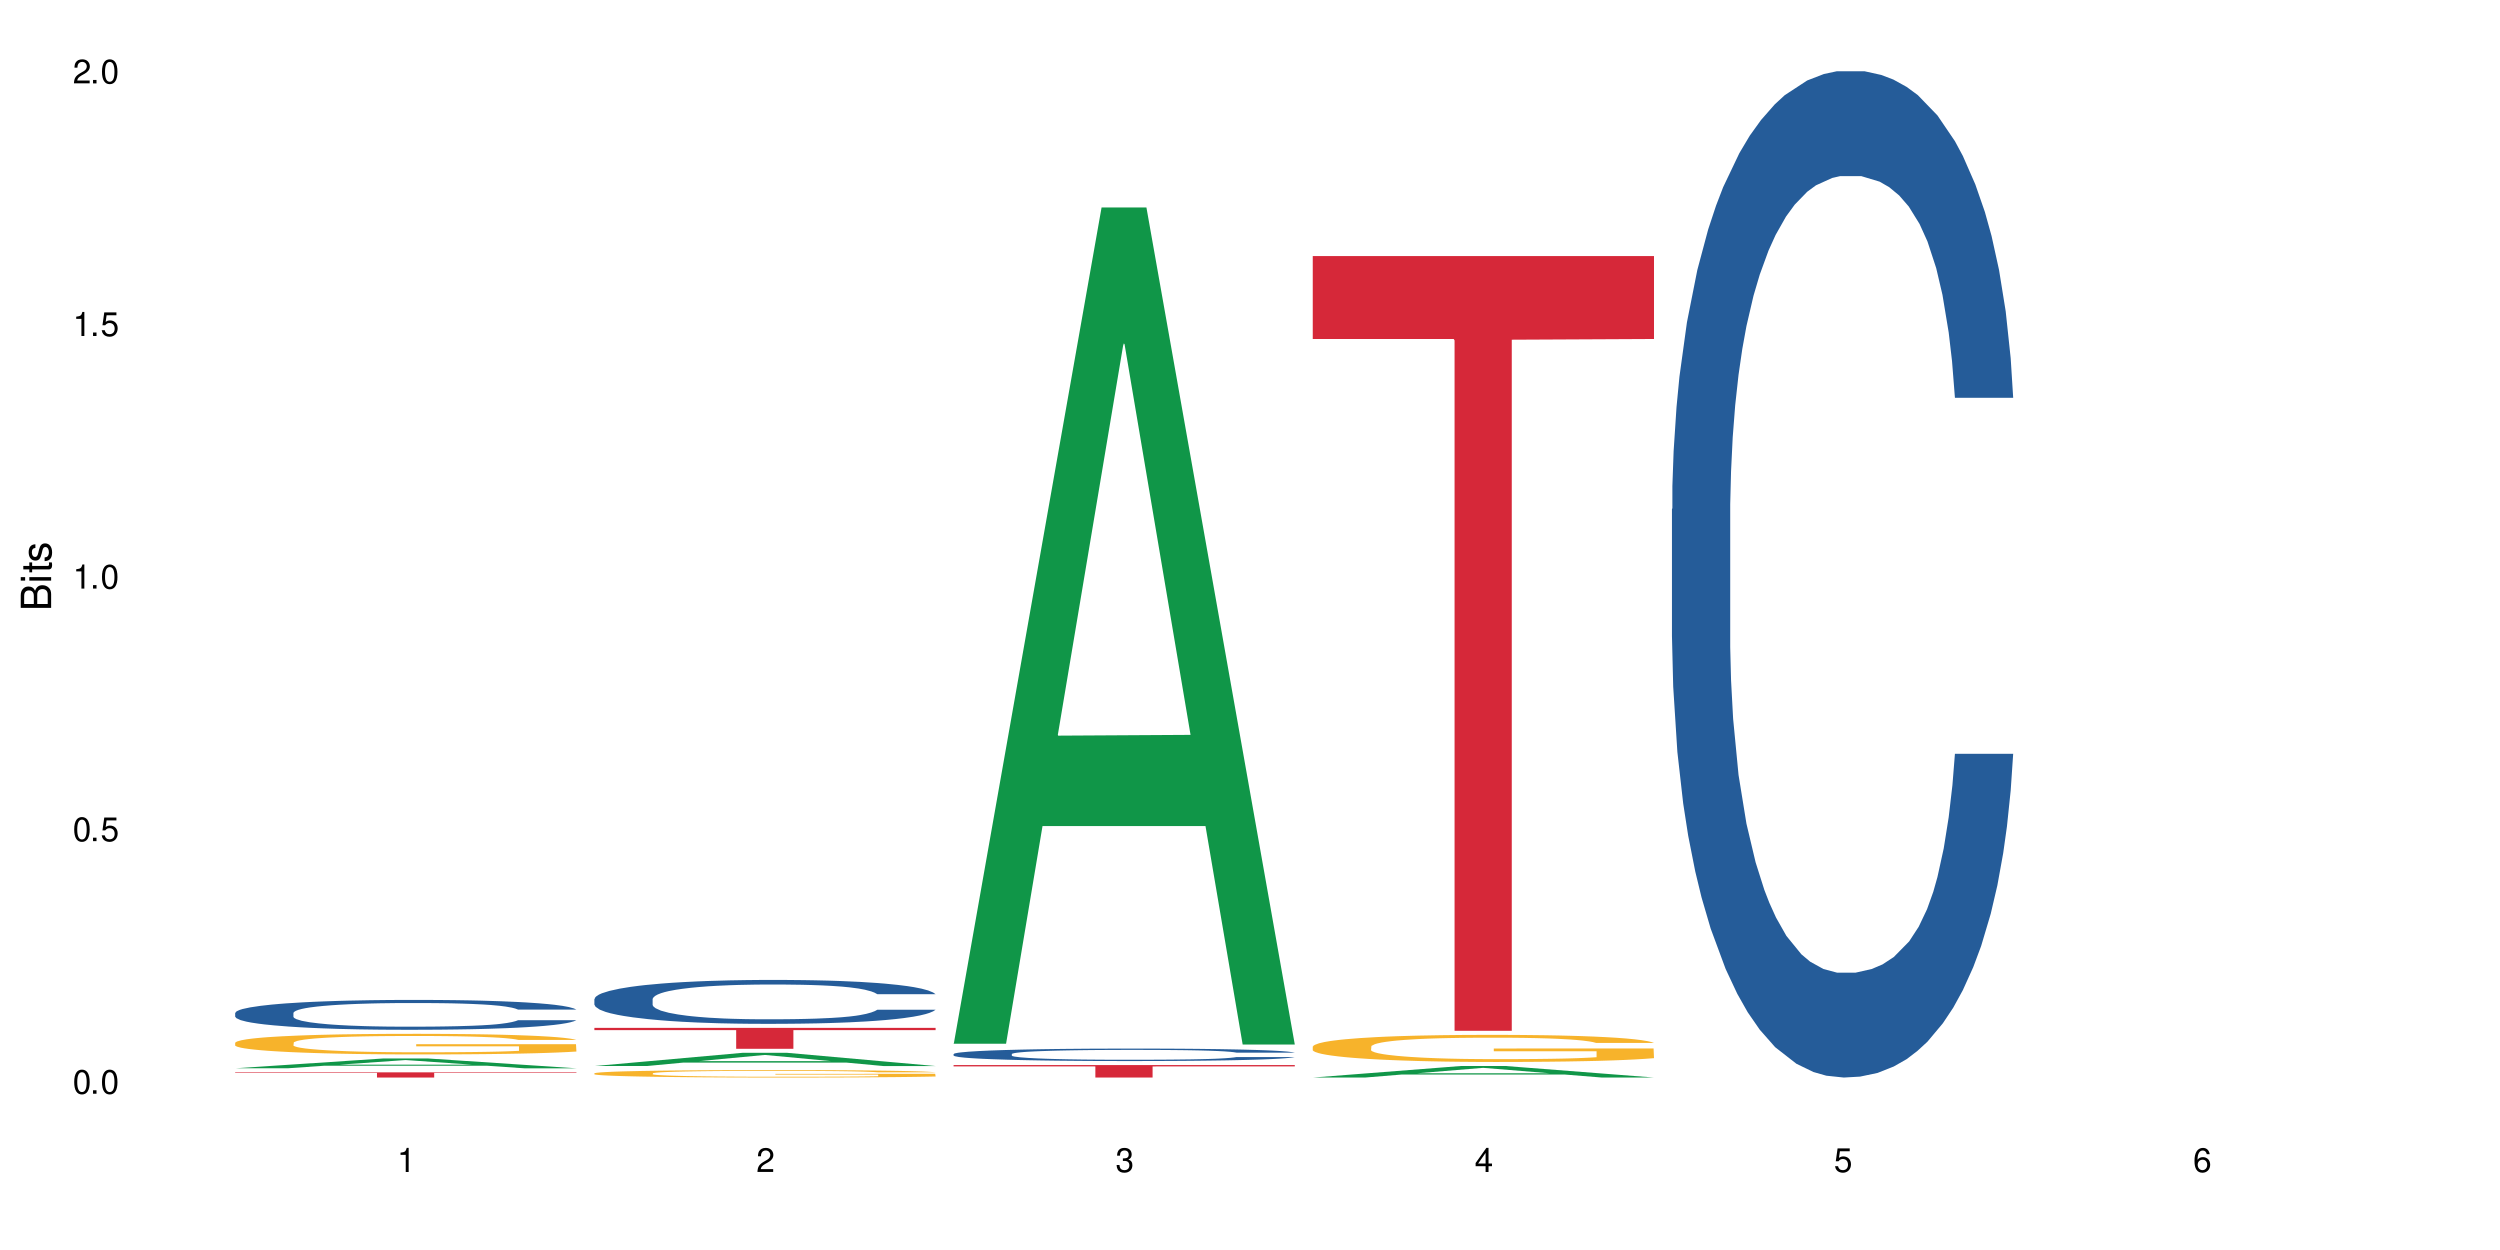 <?xml version="1.0" encoding="UTF-8"?>
<svg xmlns="http://www.w3.org/2000/svg" xmlns:xlink="http://www.w3.org/1999/xlink" width="720" height="360" viewBox="0 0 720 360">
<defs>
<g>
<g id="glyph-0-0">
</g>
<g id="glyph-0-1">
<path d="M 2.641 -6.938 C 2 -6.938 1.422 -6.656 1.078 -6.172 C 0.641 -5.562 0.406 -4.641 0.406 -3.359 C 0.406 -1.016 1.188 0.219 2.641 0.219 C 4.078 0.219 4.859 -1.016 4.859 -3.297 C 4.859 -4.641 4.656 -5.547 4.203 -6.172 C 3.844 -6.656 3.281 -6.938 2.641 -6.938 Z M 2.641 -6.188 C 3.547 -6.188 4 -5.25 4 -3.375 C 4 -1.406 3.562 -0.484 2.625 -0.484 C 1.734 -0.484 1.281 -1.438 1.281 -3.344 C 1.281 -5.25 1.734 -6.188 2.641 -6.188 Z M 2.641 -6.188 "/>
</g>
<g id="glyph-0-2">
<path d="M 1.828 -1 L 0.828 -1 L 0.828 0 L 1.828 0 Z M 1.828 -1 "/>
</g>
<g id="glyph-0-3">
<path d="M 4.562 -6.797 L 1.062 -6.797 L 0.547 -3.094 L 1.328 -3.094 C 1.719 -3.562 2.047 -3.734 2.578 -3.734 C 3.484 -3.734 4.062 -3.109 4.062 -2.094 C 4.062 -1.125 3.484 -0.531 2.578 -0.531 C 1.828 -0.531 1.375 -0.906 1.188 -1.672 L 0.328 -1.672 C 0.453 -1.109 0.547 -0.844 0.75 -0.594 C 1.125 -0.078 1.828 0.219 2.594 0.219 C 3.969 0.219 4.922 -0.781 4.922 -2.219 C 4.922 -3.562 4.031 -4.484 2.719 -4.484 C 2.25 -4.484 1.859 -4.359 1.469 -4.062 L 1.734 -5.969 L 4.562 -5.969 Z M 4.562 -6.797 "/>
</g>
<g id="glyph-0-4">
<path d="M 2.484 -4.938 L 2.484 0 L 3.328 0 L 3.328 -6.938 L 2.766 -6.938 C 2.469 -5.875 2.281 -5.734 0.984 -5.562 L 0.984 -4.938 Z M 2.484 -4.938 "/>
</g>
<g id="glyph-0-5">
<path d="M 4.859 -0.828 L 1.281 -0.828 C 1.359 -1.406 1.672 -1.781 2.5 -2.281 L 3.469 -2.828 C 4.406 -3.344 4.906 -4.062 4.906 -4.906 C 4.906 -5.484 4.672 -6.031 4.266 -6.406 C 3.859 -6.766 3.375 -6.938 2.719 -6.938 C 1.859 -6.938 1.219 -6.625 0.844 -6.031 C 0.609 -5.672 0.5 -5.234 0.484 -4.531 L 1.328 -4.531 C 1.359 -5.016 1.406 -5.281 1.531 -5.516 C 1.75 -5.938 2.188 -6.203 2.703 -6.203 C 3.469 -6.203 4.031 -5.641 4.031 -4.891 C 4.031 -4.344 3.719 -3.859 3.125 -3.516 L 2.234 -3 C 0.812 -2.172 0.406 -1.531 0.328 -0.016 L 4.859 -0.016 Z M 4.859 -0.828 "/>
</g>
<g id="glyph-0-6">
<path d="M 2.125 -3.188 L 2.578 -3.188 C 3.5 -3.188 3.984 -2.766 3.984 -1.922 C 3.984 -1.062 3.469 -0.531 2.594 -0.531 C 1.656 -0.531 1.203 -1 1.156 -2.016 L 0.312 -2.016 C 0.344 -1.453 0.438 -1.094 0.609 -0.781 C 0.953 -0.109 1.625 0.219 2.547 0.219 C 3.953 0.219 4.859 -0.625 4.859 -1.938 C 4.859 -2.828 4.516 -3.297 3.703 -3.594 C 4.344 -3.844 4.656 -4.328 4.656 -5.031 C 4.656 -6.219 3.875 -6.938 2.578 -6.938 C 1.203 -6.938 0.484 -6.172 0.453 -4.703 L 1.297 -4.703 C 1.312 -5.125 1.344 -5.359 1.453 -5.578 C 1.641 -5.969 2.062 -6.203 2.594 -6.203 C 3.344 -6.203 3.797 -5.75 3.797 -5 C 3.797 -4.516 3.609 -4.219 3.25 -4.047 C 3.016 -3.953 2.703 -3.922 2.125 -3.906 Z M 2.125 -3.188 "/>
</g>
<g id="glyph-0-7">
<path d="M 3.141 -1.672 L 3.141 0 L 3.984 0 L 3.984 -1.672 L 4.984 -1.672 L 4.984 -2.438 L 3.984 -2.438 L 3.984 -6.938 L 3.359 -6.938 L 0.266 -2.578 L 0.266 -1.672 Z M 3.141 -2.438 L 1 -2.438 L 3.141 -5.5 Z M 3.141 -2.438 "/>
</g>
<g id="glyph-0-8">
<path d="M 4.781 -5.125 C 4.609 -6.266 3.891 -6.938 2.844 -6.938 C 2.094 -6.938 1.422 -6.578 1.031 -5.953 C 0.594 -5.266 0.406 -4.422 0.406 -3.172 C 0.406 -2 0.578 -1.25 0.984 -0.641 C 1.359 -0.078 1.953 0.219 2.703 0.219 C 3.984 0.219 4.922 -0.75 4.922 -2.094 C 4.922 -3.375 4.062 -4.281 2.844 -4.281 C 2.172 -4.281 1.641 -4.031 1.281 -3.516 C 1.281 -5.234 1.828 -6.188 2.797 -6.188 C 3.391 -6.188 3.797 -5.797 3.938 -5.125 Z M 2.734 -3.531 C 3.547 -3.531 4.062 -2.953 4.062 -2.031 C 4.062 -1.156 3.484 -0.531 2.703 -0.531 C 1.922 -0.531 1.328 -1.188 1.328 -2.078 C 1.328 -2.938 1.906 -3.531 2.734 -3.531 Z M 2.734 -3.531 "/>
</g>
<g id="glyph-1-0">
</g>
<g id="glyph-1-1">
<path d="M 0 -0.953 L 0 -4.891 C 0 -5.719 -0.234 -6.344 -0.734 -6.797 C -1.188 -7.234 -1.812 -7.469 -2.5 -7.469 C -3.547 -7.469 -4.188 -7 -4.625 -5.875 C -4.984 -6.688 -5.625 -7.094 -6.531 -7.094 C -7.172 -7.094 -7.734 -6.859 -8.141 -6.391 C -8.562 -5.922 -8.75 -5.344 -8.75 -4.5 L -8.75 -0.953 Z M -4.984 -2.062 L -7.766 -2.062 L -7.766 -4.219 C -7.766 -4.844 -7.688 -5.203 -7.453 -5.5 C -7.219 -5.812 -6.859 -5.969 -6.375 -5.969 C -5.891 -5.969 -5.531 -5.812 -5.297 -5.5 C -5.062 -5.203 -4.984 -4.844 -4.984 -4.219 Z M -0.984 -2.062 L -4 -2.062 L -4 -4.781 C -4 -5.766 -3.438 -6.359 -2.484 -6.359 C -1.547 -6.359 -0.984 -5.766 -0.984 -4.781 Z M -0.984 -2.062 "/>
</g>
<g id="glyph-1-2">
<path d="M -6.281 -1.797 L -6.281 -0.797 L 0 -0.797 L 0 -1.797 Z M -8.75 -1.797 L -8.75 -0.797 L -7.484 -0.797 L -7.484 -1.797 Z M -8.75 -1.797 "/>
</g>
<g id="glyph-1-3">
<path d="M -6.281 -3.047 L -6.281 -2.016 L -8.016 -2.016 L -8.016 -1.016 L -6.281 -1.016 L -6.281 -0.172 L -5.469 -0.172 L -5.469 -1.016 L -0.719 -1.016 C -0.078 -1.016 0.281 -1.453 0.281 -2.234 C 0.281 -2.5 0.25 -2.719 0.188 -3.047 L -0.641 -3.047 C -0.609 -2.906 -0.594 -2.766 -0.594 -2.562 C -0.594 -2.141 -0.719 -2.016 -1.156 -2.016 L -5.469 -2.016 L -5.469 -3.047 Z M -6.281 -3.047 "/>
</g>
<g id="glyph-1-4">
<path d="M -4.531 -5.25 C -5.766 -5.25 -6.469 -4.422 -6.469 -2.969 C -6.469 -1.516 -5.719 -0.562 -4.547 -0.562 C -3.562 -0.562 -3.094 -1.062 -2.734 -2.562 L -2.516 -3.484 C -2.344 -4.188 -2.094 -4.469 -1.641 -4.469 C -1.047 -4.469 -0.641 -3.875 -0.641 -3 C -0.641 -2.453 -0.797 -2 -1.062 -1.75 C -1.25 -1.594 -1.422 -1.531 -1.875 -1.469 L -1.875 -0.406 C -0.422 -0.453 0.281 -1.266 0.281 -2.922 C 0.281 -4.5 -0.5 -5.516 -1.719 -5.516 C -2.656 -5.516 -3.172 -4.984 -3.469 -3.734 L -3.703 -2.766 C -3.891 -1.953 -4.156 -1.609 -4.594 -1.609 C -5.188 -1.609 -5.547 -2.125 -5.547 -2.938 C -5.547 -3.75 -5.203 -4.172 -4.531 -4.203 Z M -4.531 -5.25 "/>
</g>
</g>
</defs>
<rect x="-72" y="-36" width="864" height="432" fill="rgb(100%, 100%, 100%)" fill-opacity="1"/>
<path fill-rule="nonzero" fill="rgb(6.275%, 58.824%, 28.235%)" fill-opacity="1" d="M 67.73 307.668 L 67.836 307.664 L 110.359 304.84 L 123.273 304.84 L 166.008 307.672 L 150.992 307.672 L 140.281 306.934 L 93.352 306.934 L 82.852 307.668 L 67.73 307.668 L 97.863 306.625 L 135.977 306.625 L 116.973 305.305 L 116.766 305.301 L 116.555 305.309 L 97.758 306.625 L 97.863 306.625 Z M 67.73 307.668 "/>
<path fill-rule="nonzero" fill="rgb(14.51%, 36.078%, 60%)" fill-opacity="1" d="M 67.73 291.723 L 67.852 291.715 L 67.852 291.523 L 68.211 291.227 L 69.051 290.848 L 69.887 290.59 L 72.047 290.125 L 75.043 289.68 L 78.156 289.332 L 80.434 289.129 L 82.473 288.969 L 87.145 288.68 L 90.145 288.531 L 93.379 288.398 L 97.332 288.262 L 100.211 288.184 L 106.684 288.059 L 111.477 288.004 L 115.191 287.98 L 123.223 287.98 L 128.016 288.012 L 131.492 288.051 L 135.324 288.113 L 138.562 288.184 L 144.195 288.359 L 149.227 288.578 L 151.504 288.703 L 155.102 288.945 L 157.855 289.184 L 159.773 289.387 L 161.934 289.68 L 163.848 290.031 L 165.289 290.434 L 166.008 290.77 L 149.227 290.77 L 148.391 290.457 L 147.43 290.211 L 145.633 289.891 L 143.836 289.664 L 141.316 289.434 L 139.039 289.285 L 135.926 289.137 L 133.168 289.043 L 130.293 288.969 L 127.535 288.922 L 122.262 288.875 L 116.148 288.875 L 113.871 288.891 L 109.199 288.953 L 106.684 289.012 L 103.086 289.121 L 100.57 289.223 L 97.574 289.379 L 95.535 289.512 L 93.02 289.719 L 91.223 289.898 L 89.184 290.156 L 87.984 290.355 L 86.906 290.574 L 85.949 290.832 L 85.23 291.109 L 84.75 291.398 L 84.508 291.684 L 84.508 292.898 L 84.75 293.184 L 85.348 293.512 L 86.906 293.992 L 89.184 294.41 L 91.82 294.738 L 94.336 294.977 L 95.777 295.086 L 97.691 295.211 L 100.688 295.367 L 105.004 295.523 L 107.52 295.586 L 111.355 295.652 L 115.312 295.684 L 120.586 295.684 L 125.258 295.652 L 128.375 295.609 L 131.609 295.547 L 136.043 295.414 L 138.801 295.289 L 141.199 295.141 L 142.996 294.992 L 144.195 294.863 L 145.992 294.621 L 147.43 294.355 L 148.508 294.078 L 149.227 293.812 L 166.008 293.812 L 165.289 294.125 L 164.207 294.434 L 163.129 294.66 L 161.453 294.934 L 159.535 295.18 L 156.777 295.453 L 154.5 295.637 L 151.504 295.832 L 148.75 295.98 L 145.754 296.113 L 141.316 296.27 L 138.441 296.352 L 135.324 296.422 L 131.609 296.484 L 126.938 296.539 L 121.902 296.57 L 117.227 296.578 L 112.195 296.562 L 108.48 296.531 L 103.566 296.461 L 97.453 296.32 L 93.02 296.168 L 89.543 296.02 L 86.547 295.863 L 83.191 295.652 L 78.875 295.305 L 76.238 295.039 L 74.441 294.816 L 72.406 294.512 L 70.969 294.234 L 69.289 293.797 L 68.09 293.238 L 67.73 292.805 Z M 67.73 291.723 "/>
<path fill-rule="nonzero" fill="rgb(96.863%, 70.196%, 16.863%)" fill-opacity="1" d="M 67.73 300.285 L 67.852 300.277 L 67.852 300.172 L 68.332 299.926 L 69.527 299.59 L 71.086 299.312 L 72.766 299.098 L 73.844 298.984 L 75.641 298.82 L 77.199 298.699 L 81.152 298.457 L 86.188 298.23 L 88.945 298.133 L 92.059 298.039 L 96.496 297.938 L 98.531 297.898 L 104.766 297.812 L 111.836 297.758 L 119.625 297.742 L 123.223 297.746 L 128.133 297.77 L 134.848 297.828 L 138.68 297.883 L 141.676 297.938 L 144.793 298.008 L 148.629 298.117 L 152.223 298.246 L 155.102 298.375 L 157.977 298.539 L 160.375 298.711 L 162.41 298.902 L 164.207 299.129 L 165.289 299.32 L 166.008 299.508 L 149.348 299.508 L 148.391 299.32 L 147.309 299.172 L 145.512 298.992 L 143.715 298.863 L 141.918 298.762 L 138.562 298.621 L 135.684 298.531 L 132.09 298.457 L 128.613 298.41 L 124.66 298.375 L 122.262 298.363 L 115.91 298.363 L 110.156 298.402 L 106.801 298.445 L 104.406 298.488 L 101.047 298.57 L 99.012 298.637 L 97.812 298.68 L 94.219 298.848 L 91.82 299 L 90.504 299.102 L 88.824 299.266 L 87.625 299.41 L 86.309 299.629 L 85.59 299.789 L 84.629 300.16 L 84.508 301.137 L 84.871 301.34 L 85.59 301.562 L 86.547 301.758 L 87.984 301.965 L 89.422 302.121 L 91.941 302.332 L 94.098 302.473 L 95.777 302.566 L 99.012 302.711 L 100.328 302.762 L 103.445 302.859 L 106.684 302.934 L 110.637 303 L 113.633 303.031 L 118.426 303.059 L 124.539 303.059 L 131.73 303.027 L 136.285 302.984 L 139.398 302.941 L 141.438 302.902 L 143.953 302.844 L 145.754 302.789 L 147.43 302.727 L 149.469 302.637 L 149.469 301.34 L 119.863 301.336 L 119.863 300.727 L 165.887 300.723 L 166.008 302.844 L 163.488 302.988 L 160.375 303.129 L 157.379 303.238 L 154.262 303.332 L 149.828 303.434 L 146.23 303.5 L 140.719 303.574 L 135.684 303.621 L 130.41 303.656 L 125.738 303.672 L 120.223 303.676 L 115.312 303.668 L 110.039 303.633 L 105.844 303.59 L 102.008 303.535 L 98.172 303.465 L 93.379 303.352 L 90.262 303.258 L 87.027 303.145 L 83.789 303.012 L 80.914 302.863 L 78.996 302.75 L 77.078 302.621 L 75.043 302.457 L 73.125 302.273 L 71.688 302.105 L 70.367 301.914 L 69.41 301.738 L 68.449 301.492 L 67.969 301.297 L 67.73 301.129 Z M 67.73 300.285 "/>
<path fill-rule="nonzero" fill="rgb(83.922%, 15.686%, 22.353%)" fill-opacity="1" d="M 67.73 308.836 L 166.008 308.836 L 166.008 308.996 L 125.047 308.996 L 125.047 310.332 L 108.57 310.332 L 108.57 308.996 L 67.73 308.996 Z M 67.73 308.836 "/>
<path fill-rule="nonzero" fill="rgb(6.275%, 58.824%, 28.235%)" fill-opacity="1" d="M 171.18 307.016 L 171.285 307.012 L 213.809 303.215 L 226.723 303.215 L 269.453 307.02 L 254.441 307.02 L 243.73 306.027 L 196.797 306.027 L 186.297 307.016 L 171.18 307.016 L 201.312 305.613 L 239.426 305.613 L 220.422 303.836 L 220.211 303.832 L 220 303.844 L 201.207 305.613 L 201.312 305.613 Z M 171.18 307.016 "/>
<path fill-rule="nonzero" fill="rgb(14.51%, 36.078%, 60%)" fill-opacity="1" d="M 171.18 287.73 L 171.297 287.719 L 171.297 287.441 L 171.66 287.004 L 172.496 286.449 L 173.336 286.066 L 175.492 285.387 L 178.488 284.727 L 181.605 284.219 L 183.883 283.918 L 185.922 283.688 L 190.594 283.258 L 193.59 283.039 L 196.828 282.844 L 200.781 282.648 L 203.656 282.531 L 210.129 282.348 L 214.922 282.266 L 218.641 282.23 L 226.668 282.23 L 231.461 282.277 L 234.938 282.336 L 238.773 282.426 L 242.008 282.531 L 247.641 282.785 L 252.676 283.109 L 254.953 283.293 L 258.547 283.652 L 261.305 284 L 263.223 284.301 L 265.379 284.727 L 267.297 285.246 L 268.734 285.836 L 269.453 286.332 L 252.676 286.332 L 251.836 285.871 L 250.879 285.512 L 249.082 285.039 L 247.281 284.703 L 244.766 284.367 L 242.488 284.148 L 239.371 283.93 L 236.617 283.789 L 233.738 283.688 L 230.984 283.617 L 225.711 283.547 L 219.598 283.547 L 217.32 283.57 L 212.645 283.664 L 210.129 283.746 L 206.535 283.906 L 204.016 284.055 L 201.02 284.289 L 198.984 284.484 L 196.469 284.785 L 194.668 285.051 L 192.633 285.43 L 191.434 285.719 L 190.355 286.043 L 189.395 286.426 L 188.676 286.828 L 188.199 287.258 L 187.957 287.672 L 187.957 289.465 L 188.199 289.879 L 188.797 290.363 L 190.355 291.07 L 192.633 291.684 L 195.27 292.168 L 197.785 292.516 L 199.223 292.676 L 201.141 292.859 L 204.137 293.094 L 208.453 293.324 L 210.969 293.414 L 214.805 293.508 L 218.758 293.555 L 224.031 293.555 L 228.707 293.508 L 231.82 293.449 L 235.059 293.359 L 239.492 293.16 L 242.25 292.977 L 244.645 292.758 L 246.445 292.539 L 247.641 292.352 L 249.441 291.996 L 250.879 291.602 L 251.957 291.195 L 252.676 290.805 L 269.453 290.805 L 268.734 291.266 L 267.656 291.719 L 266.578 292.051 L 264.898 292.457 L 262.984 292.816 L 260.227 293.219 L 257.949 293.484 L 254.953 293.773 L 252.195 293.992 L 249.199 294.191 L 244.766 294.422 L 241.891 294.535 L 238.773 294.641 L 235.059 294.734 L 230.383 294.812 L 225.352 294.859 L 220.676 294.871 L 215.645 294.848 L 211.926 294.801 L 207.012 294.699 L 200.902 294.488 L 196.469 294.27 L 192.992 294.051 L 189.996 293.82 L 186.641 293.508 L 182.324 293 L 179.688 292.605 L 177.891 292.281 L 175.852 291.832 L 174.414 291.43 L 172.738 290.781 L 171.539 289.961 L 171.18 289.324 Z M 171.18 287.73 "/>
<path fill-rule="nonzero" fill="rgb(96.863%, 70.196%, 16.863%)" fill-opacity="1" d="M 171.18 309.105 L 171.297 309.102 L 171.297 309.062 L 171.777 308.973 L 172.977 308.852 L 174.535 308.754 L 176.211 308.676 L 177.293 308.633 L 179.09 308.574 L 180.648 308.531 L 184.602 308.441 L 189.637 308.359 L 192.391 308.324 L 195.508 308.293 L 199.941 308.254 L 201.98 308.238 L 208.211 308.207 L 215.281 308.188 L 223.074 308.184 L 226.668 308.184 L 231.582 308.191 L 238.293 308.215 L 242.129 308.234 L 245.125 308.254 L 248.242 308.281 L 252.078 308.32 L 255.672 308.367 L 258.547 308.414 L 261.426 308.473 L 263.82 308.535 L 265.859 308.602 L 267.656 308.688 L 268.734 308.754 L 269.453 308.824 L 252.797 308.824 L 251.836 308.754 L 250.758 308.703 L 248.961 308.637 L 247.164 308.59 L 245.363 308.551 L 242.008 308.5 L 239.133 308.469 L 235.539 308.441 L 232.062 308.426 L 228.105 308.414 L 225.711 308.41 L 219.359 308.41 L 213.605 308.422 L 210.25 308.438 L 207.852 308.453 L 204.496 308.484 L 202.461 308.508 L 201.262 308.523 L 197.664 308.582 L 195.27 308.637 L 193.949 308.676 L 192.273 308.734 L 191.074 308.789 L 189.754 308.867 L 189.035 308.926 L 188.078 309.059 L 187.957 309.41 L 188.316 309.488 L 189.035 309.566 L 189.996 309.637 L 191.434 309.711 L 192.871 309.77 L 195.387 309.844 L 197.547 309.898 L 199.223 309.93 L 202.461 309.984 L 203.777 310 L 206.895 310.035 L 210.129 310.062 L 214.086 310.086 L 217.082 310.098 L 221.875 310.109 L 227.988 310.109 L 235.18 310.098 L 239.73 310.082 L 242.848 310.066 L 244.887 310.051 L 247.402 310.031 L 249.199 310.012 L 250.879 309.988 L 252.914 309.957 L 252.914 309.488 L 223.312 309.484 L 223.312 309.266 L 269.336 309.262 L 269.453 310.031 L 266.938 310.082 L 263.82 310.133 L 260.824 310.172 L 257.711 310.207 L 253.273 310.242 L 249.68 310.27 L 244.168 310.297 L 239.133 310.312 L 233.859 310.324 L 229.184 310.332 L 223.672 310.332 L 218.758 310.328 L 213.484 310.316 L 209.289 310.301 L 205.457 310.281 L 201.621 310.258 L 196.828 310.215 L 193.711 310.18 L 190.473 310.141 L 187.238 310.09 L 184.363 310.039 L 182.445 309.996 L 180.527 309.949 L 178.488 309.891 L 176.57 309.824 L 175.133 309.762 L 173.816 309.695 L 172.855 309.629 L 171.898 309.543 L 171.418 309.473 L 171.18 309.41 Z M 171.18 309.105 "/>
<path fill-rule="nonzero" fill="rgb(83.922%, 15.686%, 22.353%)" fill-opacity="1" d="M 171.18 296.035 L 269.453 296.035 L 269.453 296.68 L 228.496 296.684 L 228.496 302.051 L 212.02 302.051 L 212.02 296.691 L 211.777 296.68 L 171.18 296.68 Z M 171.18 296.035 "/>
<path fill-rule="nonzero" fill="rgb(6.275%, 58.824%, 28.235%)" fill-opacity="1" d="M 274.629 300.605 L 274.73 300.379 L 317.254 59.742 L 330.168 59.742 L 372.902 300.832 L 357.887 300.832 L 347.18 237.898 L 300.246 237.898 L 289.746 300.605 L 274.629 300.605 L 304.762 211.867 L 342.875 211.641 L 323.871 99.133 L 323.66 98.906 L 323.449 99.582 L 304.656 211.641 L 304.762 211.867 Z M 274.629 300.605 "/>
<path fill-rule="nonzero" fill="rgb(14.51%, 36.078%, 60%)" fill-opacity="1" d="M 274.629 303.555 L 274.746 303.555 L 274.746 303.473 L 275.105 303.352 L 275.945 303.191 L 276.785 303.086 L 278.941 302.891 L 281.938 302.703 L 285.055 302.559 L 287.332 302.477 L 289.367 302.41 L 294.043 302.289 L 297.039 302.227 L 300.273 302.168 L 304.23 302.113 L 307.105 302.082 L 313.578 302.027 L 318.371 302.008 L 322.086 301.996 L 330.117 301.996 L 334.91 302.008 L 338.387 302.027 L 342.223 302.051 L 345.457 302.082 L 351.09 302.152 L 356.125 302.246 L 358.402 302.297 L 361.996 302.398 L 364.754 302.496 L 366.672 302.582 L 368.828 302.703 L 370.746 302.852 L 372.184 303.02 L 372.902 303.16 L 356.125 303.16 L 355.285 303.027 L 354.324 302.926 L 352.527 302.793 L 350.73 302.699 L 348.215 302.602 L 345.938 302.539 L 342.82 302.477 L 340.062 302.438 L 337.188 302.41 L 334.43 302.391 L 329.156 302.371 L 323.047 302.371 L 320.77 302.375 L 316.094 302.402 L 313.578 302.426 L 309.98 302.473 L 307.465 302.516 L 304.469 302.578 L 302.434 302.637 L 299.914 302.719 L 298.117 302.797 L 296.078 302.902 L 294.883 302.984 L 293.801 303.078 L 292.844 303.188 L 292.125 303.301 L 291.645 303.422 L 291.406 303.539 L 291.406 304.047 L 291.645 304.168 L 292.246 304.305 L 293.801 304.504 L 296.078 304.676 L 298.715 304.816 L 301.234 304.914 L 302.672 304.961 L 304.59 305.012 L 307.586 305.078 L 311.898 305.145 L 314.418 305.168 L 318.25 305.195 L 322.207 305.207 L 327.48 305.207 L 332.152 305.195 L 335.27 305.18 L 338.508 305.152 L 342.941 305.098 L 345.695 305.043 L 348.094 304.984 L 349.891 304.922 L 351.09 304.867 L 352.887 304.766 L 354.324 304.656 L 355.406 304.539 L 356.125 304.43 L 372.902 304.43 L 372.184 304.559 L 371.105 304.688 L 370.027 304.781 L 368.348 304.898 L 366.43 305 L 363.676 305.113 L 361.398 305.188 L 358.402 305.27 L 355.645 305.332 L 352.648 305.391 L 348.215 305.453 L 345.336 305.488 L 342.223 305.516 L 338.508 305.543 L 333.832 305.566 L 328.797 305.578 L 324.125 305.582 L 319.09 305.574 L 315.375 305.562 L 310.461 305.531 L 304.348 305.473 L 299.914 305.41 L 296.438 305.348 L 293.441 305.285 L 290.086 305.195 L 285.773 305.051 L 283.137 304.941 L 281.34 304.848 L 279.301 304.719 L 277.863 304.605 L 276.184 304.422 L 274.988 304.188 L 274.629 304.008 Z M 274.629 303.555 "/>
<path fill-rule="nonzero" fill="rgb(83.922%, 15.686%, 22.353%)" fill-opacity="1" d="M 274.629 306.746 L 372.902 306.746 L 372.902 307.129 L 331.945 307.133 L 331.945 310.332 L 315.465 310.332 L 315.465 307.137 L 315.227 307.129 L 274.629 307.129 Z M 274.629 306.746 "/>
<path fill-rule="nonzero" fill="rgb(6.275%, 58.824%, 28.235%)" fill-opacity="1" d="M 378.074 310.328 L 378.18 310.328 L 420.703 307.012 L 433.617 307.012 L 476.352 310.332 L 461.336 310.332 L 450.625 309.465 L 403.695 309.465 L 393.195 310.328 L 378.074 310.328 L 408.207 309.105 L 446.32 309.102 L 427.316 307.555 L 427.109 307.551 L 426.898 307.559 L 408.105 309.102 L 408.207 309.105 Z M 378.074 310.328 "/>
<path fill-rule="nonzero" fill="rgb(96.863%, 70.196%, 16.863%)" fill-opacity="1" d="M 378.074 301.383 L 378.195 301.375 L 378.195 301.234 L 378.676 300.914 L 379.871 300.469 L 381.43 300.105 L 383.109 299.82 L 384.188 299.672 L 385.984 299.457 L 387.543 299.301 L 391.496 298.98 L 396.531 298.68 L 399.289 298.551 L 402.402 298.43 L 406.84 298.297 L 408.875 298.246 L 415.109 298.133 L 422.18 298.059 L 429.969 298.039 L 433.566 298.047 L 438.48 298.074 L 445.191 298.152 L 449.023 298.223 L 452.02 298.297 L 455.137 298.387 L 458.973 298.531 L 462.566 298.703 L 465.445 298.871 L 468.32 299.086 L 470.719 299.316 L 472.754 299.566 L 474.555 299.863 L 475.633 300.113 L 476.352 300.363 L 459.691 300.363 L 458.734 300.113 L 457.652 299.922 L 455.855 299.688 L 454.059 299.516 L 452.262 299.379 L 448.906 299.195 L 446.027 299.078 L 442.434 298.98 L 438.957 298.914 L 435.004 298.871 L 432.605 298.859 L 426.254 298.859 L 420.5 298.91 L 417.145 298.965 L 414.75 299.023 L 411.395 299.129 L 409.355 299.215 L 408.156 299.273 L 404.562 299.492 L 402.164 299.691 L 400.848 299.828 L 399.168 300.043 L 397.969 300.234 L 396.652 300.52 L 395.934 300.734 L 394.973 301.219 L 394.855 302.504 L 395.215 302.773 L 395.934 303.066 L 396.891 303.324 L 398.328 303.594 L 399.766 303.801 L 402.285 304.078 L 404.441 304.262 L 406.121 304.387 L 409.355 304.578 L 410.672 304.641 L 413.789 304.77 L 417.027 304.871 L 420.98 304.957 L 423.977 304.996 L 428.77 305.035 L 434.883 305.035 L 442.074 304.992 L 446.629 304.934 L 449.746 304.875 L 451.781 304.828 L 454.297 304.75 L 456.098 304.676 L 457.773 304.598 L 459.812 304.477 L 459.812 302.773 L 430.211 302.766 L 430.211 301.969 L 476.23 301.961 L 476.352 304.75 L 473.832 304.941 L 470.719 305.125 L 467.723 305.27 L 464.605 305.391 L 460.172 305.527 L 456.574 305.609 L 451.062 305.711 L 446.027 305.773 L 440.754 305.816 L 436.082 305.84 L 430.57 305.848 L 425.656 305.832 L 420.383 305.789 L 416.188 305.734 L 412.352 305.66 L 408.516 305.57 L 403.723 305.418 L 400.605 305.297 L 397.371 305.148 L 394.133 304.969 L 391.258 304.777 L 389.34 304.629 L 387.422 304.457 L 385.387 304.242 L 383.469 304 L 382.031 303.777 L 380.711 303.527 L 379.754 303.293 L 378.793 302.973 L 378.316 302.715 L 378.074 302.496 Z M 378.074 301.383 "/>
<path fill-rule="nonzero" fill="rgb(83.922%, 15.686%, 22.353%)" fill-opacity="1" d="M 378.074 73.742 L 476.352 73.742 L 476.352 97.629 L 435.391 97.836 L 435.391 296.875 L 418.914 296.875 L 418.914 98.047 L 418.676 97.629 L 378.074 97.629 Z M 378.074 73.742 "/>
<path fill-rule="nonzero" fill="rgb(14.51%, 36.078%, 60%)" fill-opacity="1" d="M 481.523 146.621 L 481.645 146.355 L 481.645 140 L 482.004 129.934 L 482.84 117.215 L 483.68 108.477 L 485.836 92.844 L 488.832 77.746 L 491.949 66.09 L 494.227 59.203 L 496.266 53.902 L 500.938 44.102 L 503.934 39.07 L 507.172 34.566 L 511.125 30.062 L 514 27.414 L 520.473 23.176 L 525.27 21.32 L 528.984 20.527 L 537.012 20.527 L 541.809 21.586 L 545.281 22.91 L 549.117 25.031 L 552.352 27.414 L 557.984 33.242 L 563.02 40.66 L 565.297 44.898 L 568.891 53.109 L 571.648 61.055 L 573.566 67.945 L 575.723 77.746 L 577.641 89.668 L 579.078 103.176 L 579.797 114.566 L 563.02 114.566 L 562.18 103.973 L 561.223 95.758 L 559.426 84.898 L 557.625 77.215 L 555.109 69.535 L 552.832 64.5 L 549.715 59.469 L 546.961 56.289 L 544.082 53.902 L 541.328 52.316 L 536.055 50.727 L 529.941 50.727 L 527.664 51.254 L 522.992 53.375 L 520.473 55.23 L 516.879 58.938 L 514.363 62.383 L 511.367 67.68 L 509.328 72.184 L 506.812 79.07 L 505.012 85.164 L 502.977 93.906 L 501.777 100.527 L 500.699 107.945 L 499.738 116.688 L 499.02 125.957 L 498.543 135.762 L 498.301 145.297 L 498.301 186.355 L 498.543 195.895 L 499.141 207.02 L 500.699 223.18 L 502.977 237.219 L 505.613 248.344 L 508.129 256.293 L 509.566 260 L 511.484 264.238 L 514.48 269.535 L 518.797 274.836 L 521.312 276.953 L 525.148 279.074 L 529.102 280.133 L 534.375 280.133 L 539.051 279.074 L 542.168 277.75 L 545.402 275.629 L 549.836 271.125 L 552.594 266.887 L 554.988 261.855 L 556.789 256.82 L 557.984 252.582 L 559.785 244.371 L 561.223 235.363 L 562.301 226.094 L 563.02 217.086 L 579.797 217.086 L 579.078 227.684 L 578 238.012 L 576.922 245.695 L 575.246 254.969 L 573.328 263.18 L 570.57 272.449 L 568.293 278.543 L 565.297 285.168 L 562.539 290.199 L 559.543 294.703 L 555.109 300 L 552.234 302.648 L 549.117 305.035 L 545.402 307.152 L 540.727 309.008 L 535.695 310.066 L 531.02 310.332 L 525.988 309.801 L 522.27 308.742 L 517.359 306.359 L 511.246 301.59 L 506.812 296.559 L 503.336 291.523 L 500.34 286.227 L 496.984 279.074 L 492.668 267.418 L 490.031 258.41 L 488.234 250.992 L 486.195 240.664 L 484.758 231.391 L 483.082 216.555 L 481.883 197.746 L 481.523 183.18 Z M 481.523 146.621 "/>
<g fill="rgb(0%, 0%, 0%)" fill-opacity="1">
<use xlink:href="#glyph-0-1" x="20.965" y="314.993"/>
<use xlink:href="#glyph-0-2" x="25.965" y="314.993"/>
<use xlink:href="#glyph-0-1" x="28.965" y="314.993"/>
</g>
<g fill="rgb(0%, 0%, 0%)" fill-opacity="1">
<use xlink:href="#glyph-0-1" x="20.965" y="242.251"/>
<use xlink:href="#glyph-0-2" x="25.965" y="242.251"/>
<use xlink:href="#glyph-0-3" x="28.965" y="242.251"/>
</g>
<g fill="rgb(0%, 0%, 0%)" fill-opacity="1">
<use xlink:href="#glyph-0-4" x="20.965" y="169.509"/>
<use xlink:href="#glyph-0-2" x="25.965" y="169.509"/>
<use xlink:href="#glyph-0-1" x="28.965" y="169.509"/>
</g>
<g fill="rgb(0%, 0%, 0%)" fill-opacity="1">
<use xlink:href="#glyph-0-4" x="20.965" y="96.767"/>
<use xlink:href="#glyph-0-2" x="25.965" y="96.767"/>
<use xlink:href="#glyph-0-3" x="28.965" y="96.767"/>
</g>
<g fill="rgb(0%, 0%, 0%)" fill-opacity="1">
<use xlink:href="#glyph-0-5" x="20.965" y="24.024"/>
<use xlink:href="#glyph-0-2" x="25.965" y="24.024"/>
<use xlink:href="#glyph-0-1" x="28.965" y="24.024"/>
</g>
<g fill="rgb(0%, 0%, 0%)" fill-opacity="1">
<use xlink:href="#glyph-0-4" x="114.367" y="337.532"/>
</g>
<g fill="rgb(0%, 0%, 0%)" fill-opacity="1">
<use xlink:href="#glyph-0-5" x="217.816" y="337.532"/>
</g>
<g fill="rgb(0%, 0%, 0%)" fill-opacity="1">
<use xlink:href="#glyph-0-6" x="321.266" y="337.532"/>
</g>
<g fill="rgb(0%, 0%, 0%)" fill-opacity="1">
<use xlink:href="#glyph-0-7" x="424.711" y="337.532"/>
</g>
<g fill="rgb(0%, 0%, 0%)" fill-opacity="1">
<use xlink:href="#glyph-0-3" x="528.16" y="337.532"/>
</g>
<g fill="rgb(0%, 0%, 0%)" fill-opacity="1">
<use xlink:href="#glyph-0-8" x="631.609" y="337.532"/>
</g>
<g fill="rgb(0%, 0%, 0%)" fill-opacity="1">
<use xlink:href="#glyph-1-1" x="14.725" y="176.012"/>
<use xlink:href="#glyph-1-2" x="14.725" y="168.012"/>
<use xlink:href="#glyph-1-3" x="14.725" y="165.012"/>
<use xlink:href="#glyph-1-4" x="14.725" y="162.012"/>
</g>
</svg>
